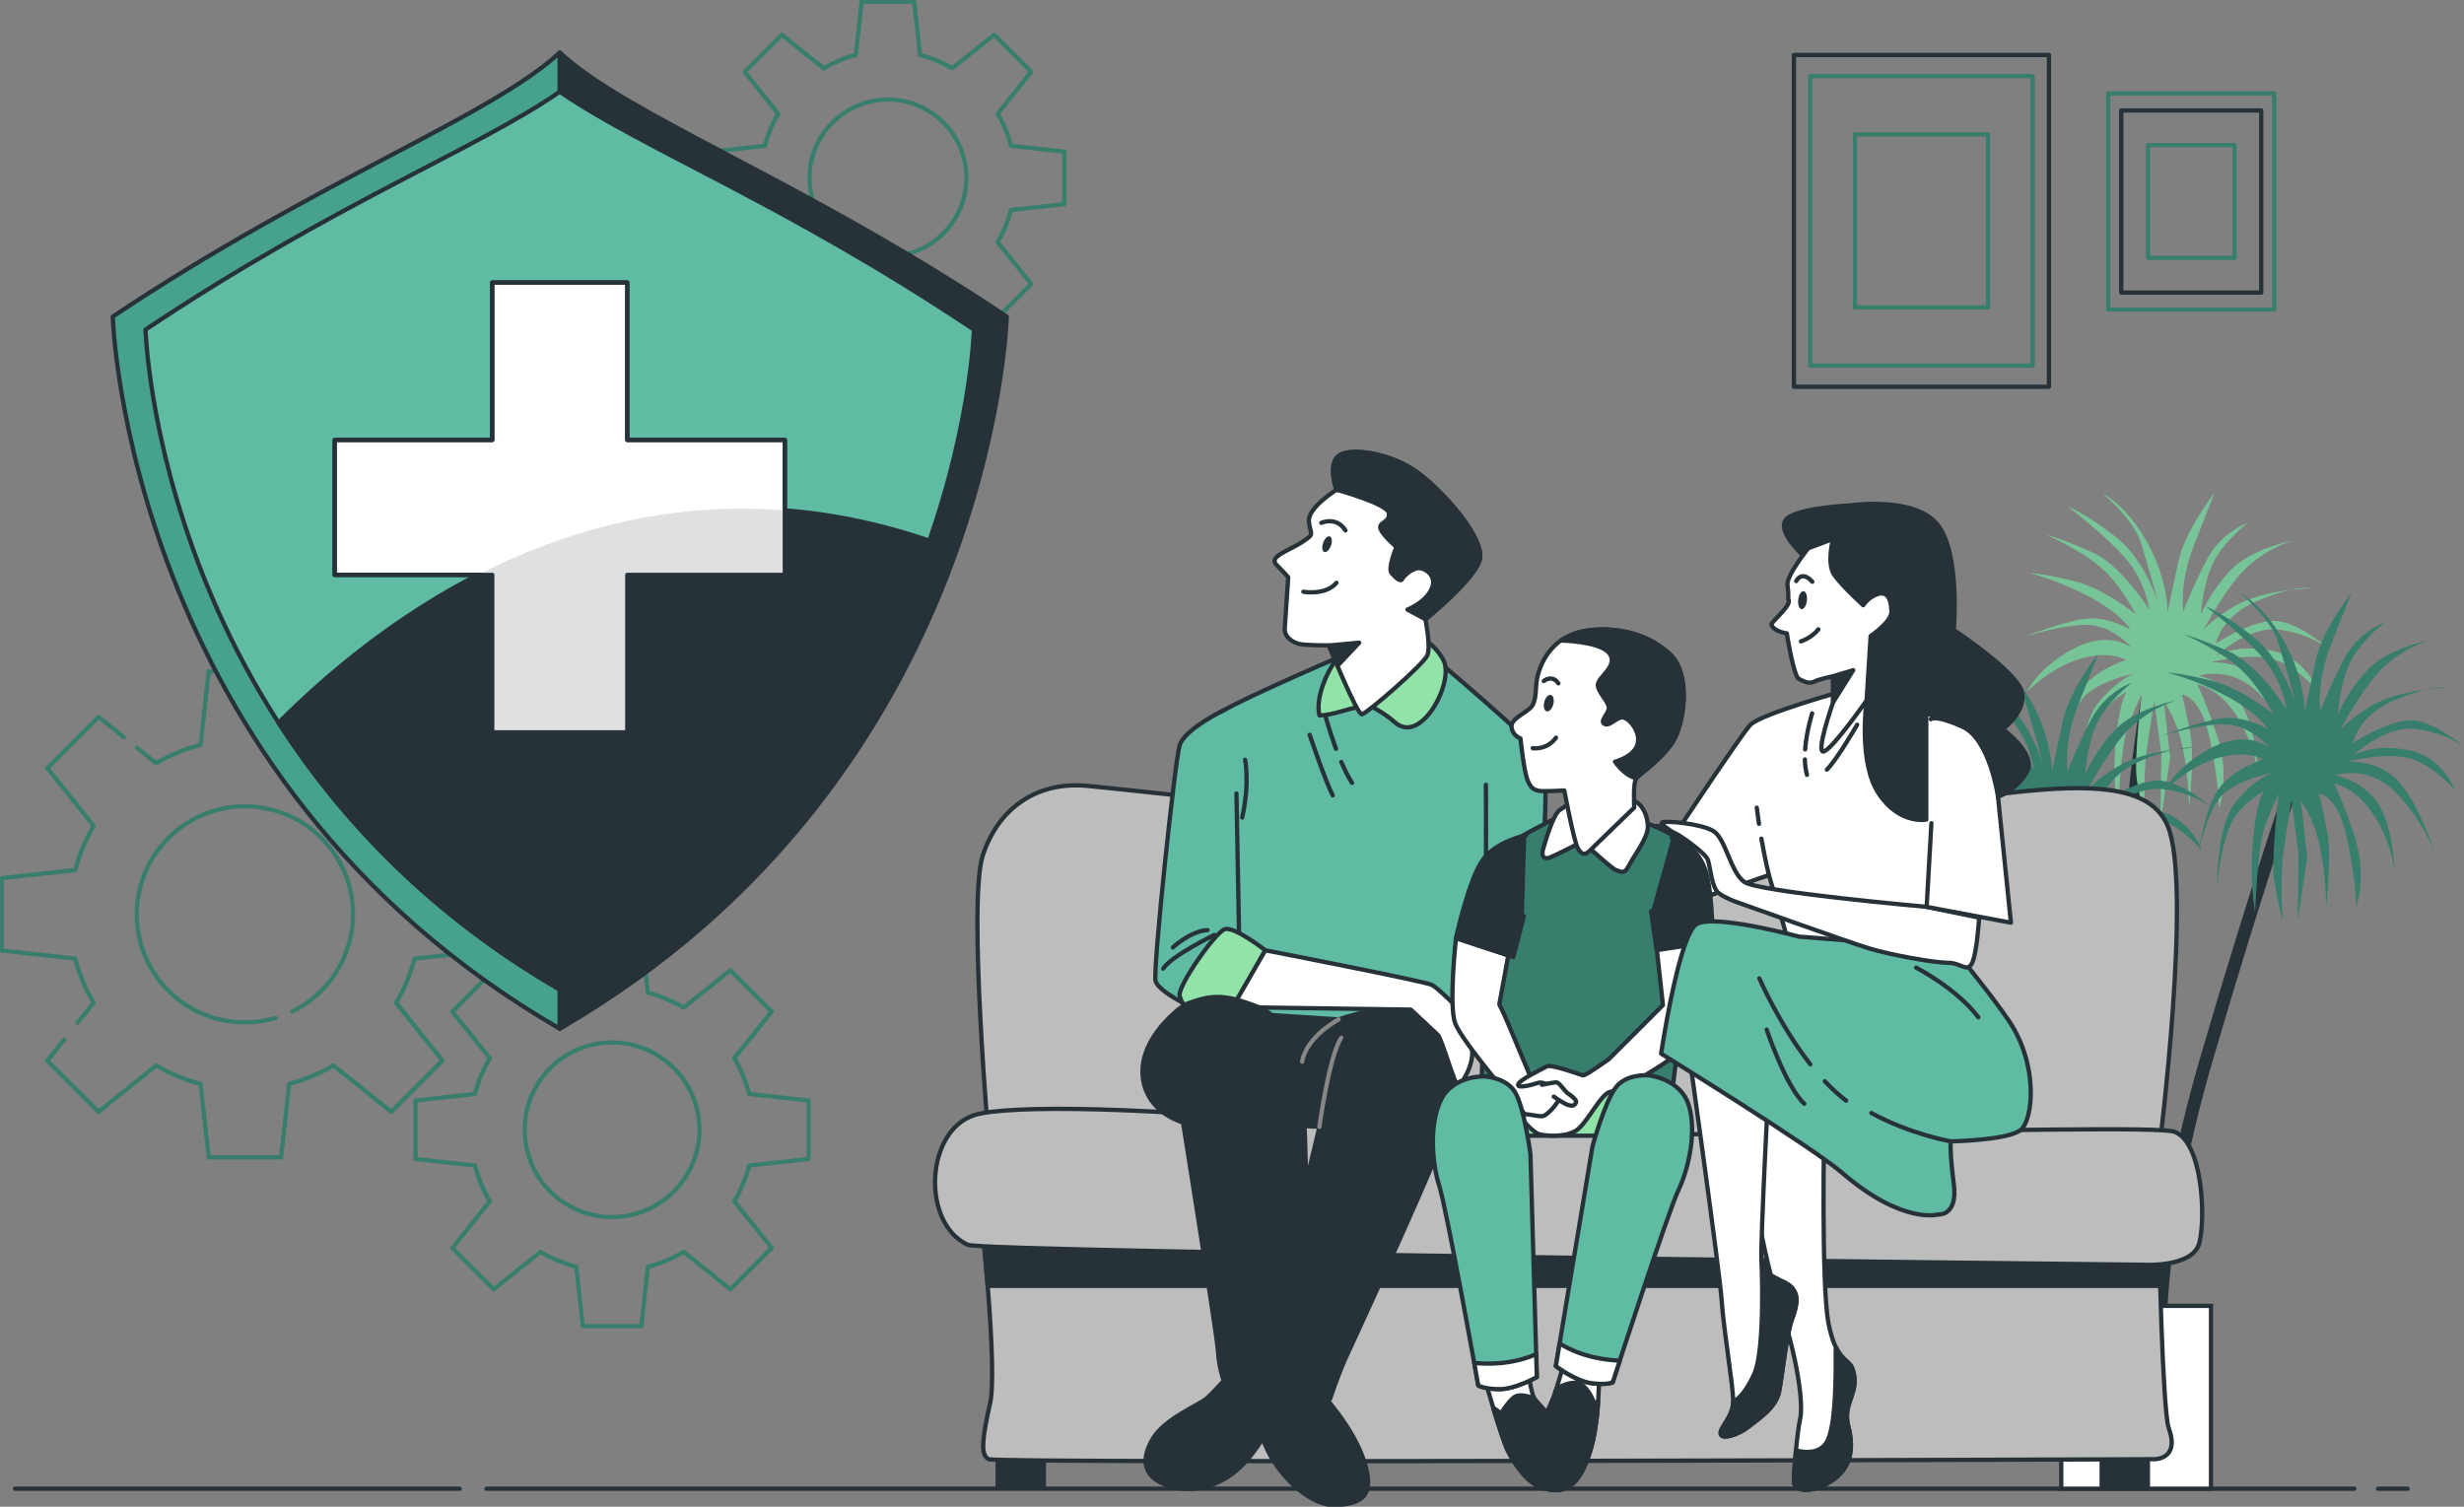 <svg width="574" height="351" viewBox="0 0 574 351" fill="none" xmlns="http://www.w3.org/2000/svg">
<rect x="0" y="0" width="574" height="351" fill="#808080" stroke="none"/>
<g clip-path="url(#clip0_6_26)">
<path d="M107.097 346.799H3.499" stroke="#263238" stroke-miterlimit="10" stroke-linecap="round" stroke-linejoin="round"/>
<path d="M548.448 346.799H113.318" stroke="#263238" stroke-miterlimit="10" stroke-linecap="round" stroke-linejoin="round"/>
<path d="M560.882 346.799H553.971" stroke="#263238" stroke-miterlimit="10" stroke-linecap="round" stroke-linejoin="round"/>
<path d="M247.946 47.555V35.333L235.519 33.961C234.828 31.303 233.766 28.792 232.408 26.483L240.227 16.733L231.578 8.091L221.819 15.903C219.508 14.547 216.994 13.493 214.334 12.796L212.968 0.387H200.735L199.362 12.803C196.701 13.493 194.188 14.555 191.876 15.911L182.118 8.099L173.468 16.74L181.288 26.49C179.93 28.8 178.875 31.311 178.177 33.969L165.75 35.341V47.563L178.177 48.935C178.867 51.593 179.93 54.104 181.288 56.414L173.468 66.164L182.118 74.805L191.876 66.993C194.188 68.349 196.701 69.403 199.362 70.101L200.735 82.517H212.968L214.341 70.101C217.002 69.411 219.515 68.349 221.827 66.993L231.586 74.805L240.235 66.164L232.416 56.414C233.773 54.104 234.828 51.593 235.526 48.935L247.946 47.555ZM206.856 59.7C196.763 59.7 188.587 51.531 188.587 41.448C188.587 31.365 196.763 23.196 206.856 23.196C216.948 23.196 225.124 31.365 225.124 41.448C225.124 51.531 216.94 59.7 206.856 59.7Z" stroke="#377E6C" stroke-miterlimit="10" stroke-linecap="round" stroke-linejoin="round"/>
<path d="M14.964 242.156L11.023 247.07L22.946 258.982L36.405 248.209C39.593 250.077 43.061 251.534 46.722 252.487L48.615 269.599H65.479L67.372 252.487C71.041 251.534 74.501 250.077 77.689 248.209L91.148 258.982L103.071 247.07L92.288 233.623C94.158 230.438 95.616 226.973 96.57 223.315L113.698 221.424V204.575L96.57 202.684C95.616 199.018 94.158 195.562 92.288 192.376L103.071 178.93L91.148 167.017L77.689 177.79C74.501 175.922 71.033 174.465 67.372 173.512L65.479 156.4H48.615L46.722 173.512C43.053 174.465 39.593 175.922 36.405 177.79L31.913 174.194M28.849 171.737L22.954 167.017L11.031 178.93L21.813 192.376C19.944 195.562 18.486 199.026 17.531 202.684L0.388 204.575V221.424L17.516 223.315C18.47 226.981 19.928 230.438 21.798 233.623L18.113 238.219M64.215 237.134C61.942 237.808 59.537 238.165 57.047 238.165C43.138 238.165 31.859 226.896 31.859 213C31.859 199.103 43.138 187.835 57.047 187.835C70.956 187.835 82.235 199.103 82.235 213C82.235 222.943 76.463 231.538 68.093 235.622" stroke="#377E6C" stroke-miterlimit="10" stroke-linecap="round" stroke-linejoin="round"/>
<path d="M188.37 269.987V256.37L174.523 254.843C173.755 251.882 172.576 249.085 171.064 246.511L179.775 235.646L170.14 226.02L159.265 234.723C156.689 233.212 153.889 232.034 150.926 231.267L149.398 217.433H135.768L134.24 231.267C131.277 232.042 128.476 233.212 125.901 234.723L115.025 226.02L105.39 235.646L114.102 246.511C112.589 249.085 111.41 251.882 110.642 254.843L96.795 256.37V269.987L110.642 271.514C111.41 274.474 112.589 277.272 114.102 279.845L105.39 290.711L115.025 300.337L125.901 291.633C128.476 293.145 131.277 294.323 134.24 295.09L135.768 308.924H149.398L150.926 295.09C153.889 294.323 156.689 293.145 159.265 291.633L170.14 300.337L179.775 290.711L171.064 279.845C172.576 277.272 173.755 274.474 174.523 271.514L188.37 269.987ZM142.579 283.519C131.339 283.519 122.224 274.412 122.224 263.182C122.224 251.952 131.339 242.846 142.579 242.846C153.819 242.846 162.934 251.952 162.934 263.182C162.934 274.412 153.819 283.519 142.579 283.519Z" stroke="#377E6C" stroke-miterlimit="10" stroke-linecap="round" stroke-linejoin="round"/>
<path d="M477.305 12.811H417.908V90.096H477.305V12.811Z" stroke="#263238" stroke-miterlimit="10" stroke-linecap="round" stroke-linejoin="round"/>
<path d="M473.52 17.732H421.693V85.167H473.52V17.732Z" stroke="#377E6C" stroke-miterlimit="10" stroke-linecap="round" stroke-linejoin="round"/>
<path d="M463.102 31.295H432.119V71.604H463.102V31.295Z" stroke="#377E6C" stroke-miterlimit="10" stroke-linecap="round" stroke-linejoin="round"/>
<path d="M529.799 21.778H491.121V72.1H529.799V21.778Z" stroke="#377E6C" stroke-miterlimit="10" stroke-linecap="round" stroke-linejoin="round"/>
<path d="M526.758 25.738H494.162V68.148H526.758V25.738Z" stroke="#263238" stroke-miterlimit="10" stroke-linecap="round" stroke-linejoin="round"/>
<path d="M520.552 33.814H500.376V60.064H520.552V33.814Z" stroke="#377E6C" stroke-miterlimit="10" stroke-linecap="round" stroke-linejoin="round"/>
<path d="M535.19 179.356C535.19 179.356 526.386 204.373 514.005 246.705C501.625 289.045 503.277 315.434 503.277 315.434" stroke="#263238" stroke-width="3" stroke-miterlimit="10" stroke-linecap="round" stroke-linejoin="round"/>
<path d="M501.074 158.182C501.074 158.182 492.82 201.614 497.498 226.911C502.175 252.2 493.642 286.843 493.642 286.843" stroke="#263238" stroke-width="3" stroke-miterlimit="10" stroke-linecap="round" stroke-linejoin="round"/>
<path d="M504.937 142.658C504.937 142.658 505.123 135.373 500.345 126.623C495.566 117.873 489.872 114.959 489.872 114.959C489.872 114.959 497.04 120.973 498.692 126.259C500.345 131.544 503.106 141.38 503.106 141.38C503.106 141.38 499.98 130.808 493.185 125.344C486.382 119.88 481.789 118.059 481.789 118.059C481.789 118.059 490.059 124.252 495.023 129.901C499.988 135.551 500.717 142.108 500.717 142.108C500.717 142.108 494.286 131.723 487.305 128.623C480.323 125.523 476.832 124.616 476.832 124.616C476.832 124.616 484.737 128.08 489.515 132.265C494.294 136.458 497.599 143.201 497.599 143.201C497.599 143.201 490.431 137.187 483.085 135.365C475.731 133.544 472.977 133.544 472.977 133.544C472.977 133.544 479.222 135.001 486.762 139.008C494.294 143.015 496.319 146.657 496.319 146.657C496.319 146.657 491.354 143.743 486.397 144.108C481.432 144.472 471.146 148.479 471.146 148.479C471.146 148.479 480.331 145.379 486.397 145.565C492.463 145.751 496.691 151.029 496.691 151.029C496.691 151.029 491.726 146.657 483.279 151.029C474.823 155.4 472.256 161.05 472.256 161.05C472.256 161.05 477.771 155.4 484.753 153.4C491.734 151.393 495.225 153.764 495.225 153.764C495.225 153.764 488.057 155.95 484.753 160.871C481.448 165.793 480.16 175.814 480.16 175.814C480.16 175.814 482.185 164.7 486.405 161.422C490.633 158.143 497.25 156.864 497.25 156.864C497.25 156.864 493.208 158.321 488.794 163.785C484.38 169.249 484.566 182.735 484.566 182.735C484.566 182.735 485.668 171.621 488.608 167.25C491.548 162.879 497.063 160.143 497.063 160.143C497.063 160.143 494.674 158.5 493.208 169.8C491.734 181.099 493.394 189.299 493.394 189.299C493.394 189.299 493.945 174.721 495.419 170.164C496.893 165.607 498.91 161.778 498.91 161.778C498.91 161.778 497.071 176.721 497.808 181.642C498.545 186.563 499.833 191.299 499.833 191.299C499.833 191.299 499.096 182.006 500.019 175.263C500.934 168.521 501.857 163.235 501.857 163.235L503.51 175.628L503.323 191.299L505.527 176.542L504.053 163.421C504.053 163.421 506.993 167.064 508.467 173.992C509.94 180.913 509.94 188.02 509.94 188.02C509.94 188.02 511.228 176.356 510.305 171.257C509.39 166.157 508.28 161.778 508.28 161.778C508.28 161.778 512.694 161.778 514.897 172.528C517.1 183.277 516.922 188.199 516.922 188.199C516.922 188.199 519.676 180.727 516.371 171.071C513.067 161.414 511.779 159.407 511.779 159.407C511.779 159.407 516.744 159.957 521.15 166.878C525.556 173.799 525.928 180.363 525.928 180.363C525.928 180.363 525.742 170.52 522.437 164.692C519.133 158.864 512.143 157.407 512.143 157.407C512.143 157.407 519.676 154.857 526.107 161.414C532.537 167.971 535.291 175.442 535.291 175.442C535.291 175.442 531.063 162.871 526.285 158.314C521.507 153.757 514.89 154.307 514.89 154.307C514.89 154.307 522.057 152.3 528.123 153.214C534.19 154.129 539.883 160.864 539.883 160.864C539.883 160.864 537.308 153.214 529.039 151.571C520.77 149.928 516.177 152.85 516.177 152.85C516.177 152.85 523.71 145.743 530.877 146.657C538.045 147.572 542.087 150.85 542.087 150.85C542.087 150.85 534.919 144.472 529.403 144.658C523.888 144.844 516.17 149.944 516.17 149.944C516.17 149.944 517.271 143.565 525.913 139.922C534.547 136.28 538.41 137.008 538.41 137.008C538.41 137.008 527.014 137.373 520.583 141.201C514.153 145.03 513.051 147.215 513.051 147.215C513.051 147.215 518.745 136.102 524.074 131.544C529.403 126.987 534.368 125.895 534.368 125.895C534.368 125.895 524.811 127.716 520.033 132.451C515.254 137.187 512.679 143.201 512.679 143.201C512.679 143.201 513.043 136.458 515.433 131.358C517.822 126.259 523.516 121.88 523.516 121.88C523.516 121.88 517.449 123.887 513.959 130.63C510.468 137.373 508.629 142.472 508.629 142.472C508.629 142.472 507.528 136.094 511.019 127.166C514.509 118.237 515.797 114.959 515.797 114.959C515.797 114.959 508.994 123.709 507.528 130.63C506.039 137.551 504.937 142.658 504.937 142.658Z" fill="#92E3A9"/>
<path opacity="0.3" d="M504.937 142.658C504.937 142.658 505.123 135.373 500.345 126.623C495.566 117.873 489.872 114.959 489.872 114.959C489.872 114.959 497.04 120.973 498.692 126.259C500.345 131.544 503.106 141.38 503.106 141.38C503.106 141.38 499.98 130.808 493.185 125.344C486.382 119.88 481.789 118.059 481.789 118.059C481.789 118.059 490.059 124.252 495.023 129.901C499.988 135.551 500.717 142.108 500.717 142.108C500.717 142.108 494.286 131.723 487.305 128.623C480.323 125.523 476.832 124.616 476.832 124.616C476.832 124.616 484.737 128.08 489.515 132.265C494.294 136.458 497.599 143.201 497.599 143.201C497.599 143.201 490.431 137.187 483.085 135.365C475.731 133.544 472.977 133.544 472.977 133.544C472.977 133.544 479.222 135.001 486.762 139.008C494.294 143.015 496.319 146.657 496.319 146.657C496.319 146.657 491.354 143.743 486.397 144.108C481.432 144.472 471.146 148.479 471.146 148.479C471.146 148.479 480.331 145.379 486.397 145.565C492.463 145.751 496.691 151.029 496.691 151.029C496.691 151.029 491.726 146.657 483.279 151.029C474.823 155.4 472.256 161.05 472.256 161.05C472.256 161.05 477.771 155.4 484.753 153.4C491.734 151.393 495.225 153.764 495.225 153.764C495.225 153.764 488.057 155.95 484.753 160.871C481.448 165.793 480.16 175.814 480.16 175.814C480.16 175.814 482.185 164.7 486.405 161.422C490.633 158.143 497.25 156.864 497.25 156.864C497.25 156.864 493.208 158.321 488.794 163.785C484.38 169.249 484.566 182.735 484.566 182.735C484.566 182.735 485.668 171.621 488.608 167.25C491.548 162.879 497.063 160.143 497.063 160.143C497.063 160.143 494.674 158.5 493.208 169.8C491.734 181.099 493.394 189.299 493.394 189.299C493.394 189.299 493.945 174.721 495.419 170.164C496.893 165.607 498.91 161.778 498.91 161.778C498.91 161.778 497.071 176.721 497.808 181.642C498.545 186.563 499.833 191.299 499.833 191.299C499.833 191.299 499.096 182.006 500.019 175.263C500.934 168.521 501.857 163.235 501.857 163.235L503.51 175.628L503.323 191.299L505.527 176.542L504.053 163.421C504.053 163.421 506.993 167.064 508.467 173.992C509.94 180.913 509.94 188.02 509.94 188.02C509.94 188.02 511.228 176.356 510.305 171.257C509.39 166.157 508.28 161.778 508.28 161.778C508.28 161.778 512.694 161.778 514.897 172.528C517.1 183.277 516.922 188.199 516.922 188.199C516.922 188.199 519.676 180.727 516.371 171.071C513.067 161.414 511.779 159.407 511.779 159.407C511.779 159.407 516.744 159.957 521.15 166.878C525.556 173.799 525.928 180.363 525.928 180.363C525.928 180.363 525.742 170.52 522.437 164.692C519.133 158.864 512.143 157.407 512.143 157.407C512.143 157.407 519.676 154.857 526.107 161.414C532.537 167.971 535.291 175.442 535.291 175.442C535.291 175.442 531.063 162.871 526.285 158.314C521.507 153.757 514.89 154.307 514.89 154.307C514.89 154.307 522.057 152.3 528.123 153.214C534.19 154.129 539.883 160.864 539.883 160.864C539.883 160.864 537.308 153.214 529.039 151.571C520.77 149.928 516.177 152.85 516.177 152.85C516.177 152.85 523.71 145.743 530.877 146.657C538.045 147.572 542.087 150.85 542.087 150.85C542.087 150.85 534.919 144.472 529.403 144.658C523.888 144.844 516.17 149.944 516.17 149.944C516.17 149.944 517.271 143.565 525.913 139.922C534.547 136.28 538.41 137.008 538.41 137.008C538.41 137.008 527.014 137.373 520.583 141.201C514.153 145.03 513.051 147.215 513.051 147.215C513.051 147.215 518.745 136.102 524.074 131.544C529.403 126.987 534.368 125.895 534.368 125.895C534.368 125.895 524.811 127.716 520.033 132.451C515.254 137.187 512.679 143.201 512.679 143.201C512.679 143.201 513.043 136.458 515.433 131.358C517.822 126.259 523.516 121.88 523.516 121.88C523.516 121.88 517.449 123.887 513.959 130.63C510.468 137.373 508.629 142.472 508.629 142.472C508.629 142.472 507.528 136.094 511.019 127.166C514.509 118.237 515.797 114.959 515.797 114.959C515.797 114.959 508.994 123.709 507.528 130.63C506.039 137.551 504.937 142.658 504.937 142.658Z" fill="#377E6C"/>
<path d="M477.686 191.725C477.686 191.725 478.236 220.044 484.566 243.962C490.896 267.879 496.396 300.321 494.193 314.613" stroke="#263238" stroke-width="3" stroke-miterlimit="10" stroke-linecap="round" stroke-linejoin="round"/>
<path d="M536.881 165.816C536.881 165.816 537.068 158.531 532.289 149.781C527.511 141.031 521.817 138.117 521.817 138.117C521.817 138.117 528.985 144.131 530.637 149.417C532.289 154.702 535.051 164.537 535.051 164.537C535.051 164.537 531.925 153.966 525.129 148.502C518.326 143.038 513.734 141.217 513.734 141.217C513.734 141.217 522.003 147.409 526.968 153.059C531.932 158.709 532.661 165.266 532.661 165.266C532.661 165.266 526.231 154.88 519.249 151.78C512.268 148.68 508.777 147.773 508.777 147.773C508.777 147.773 516.681 151.238 521.46 155.423C526.238 159.616 529.543 166.359 529.543 166.359C529.543 166.359 522.375 160.344 515.029 158.523C507.675 156.702 504.921 156.702 504.921 156.702C504.921 156.702 511.166 158.159 518.706 162.166C526.238 166.173 528.263 169.815 528.263 169.815C528.263 169.815 523.298 166.901 518.342 167.265C513.377 167.63 503.091 171.636 503.091 171.636C503.091 171.636 512.275 168.536 518.342 168.722C524.408 168.908 528.635 174.186 528.635 174.186C528.635 174.186 523.671 169.815 515.223 174.186C506.768 178.557 504.2 184.207 504.2 184.207C504.2 184.207 509.715 178.557 516.697 176.558C523.679 174.551 527.169 176.922 527.169 176.922C527.169 176.922 520.002 179.108 516.697 184.029C513.392 188.95 512.105 198.971 512.105 198.971C512.105 198.971 514.129 187.858 518.349 184.579C522.569 181.301 529.194 180.022 529.194 180.022C529.194 180.022 525.152 181.479 520.739 186.943C516.325 192.407 516.511 205.892 516.511 205.892C516.511 205.892 517.612 194.779 520.552 190.407C523.492 186.036 529.008 183.301 529.008 183.301C529.008 183.301 526.619 181.657 525.152 192.957C523.679 204.257 525.339 212.457 525.339 212.457C525.339 212.457 525.889 197.879 527.363 193.322C528.837 188.764 530.854 184.936 530.854 184.936C530.854 184.936 529.016 199.878 529.752 204.8C530.489 209.721 531.777 214.456 531.777 214.456C531.777 214.456 531.04 205.164 531.963 198.421C532.879 191.679 533.802 186.393 533.802 186.393L535.454 198.785L535.268 214.456L537.471 199.7L535.997 186.579C535.997 186.579 538.937 190.221 540.411 197.15C541.885 204.071 541.885 211.178 541.885 211.178C541.885 211.178 543.173 199.514 542.249 194.414C541.334 189.315 540.225 184.936 540.225 184.936C540.225 184.936 544.639 184.936 546.842 195.685C549.045 206.435 548.866 211.356 548.866 211.356C548.866 211.356 551.62 203.885 548.316 194.228C545.011 184.572 543.723 182.564 543.723 182.564C543.723 182.564 548.688 183.115 553.094 190.035C557.508 196.956 557.873 203.521 557.873 203.521C557.873 203.521 557.686 193.678 554.382 187.85C551.077 182.022 544.088 180.565 544.088 180.565C544.088 180.565 551.62 178.015 558.051 184.572C564.482 191.128 567.236 198.599 567.236 198.599C567.236 198.599 563.008 186.029 558.229 181.471C553.451 176.914 546.834 177.465 546.834 177.465C546.834 177.465 554.002 175.457 560.068 176.372C566.134 177.286 571.828 184.021 571.828 184.021C571.828 184.021 569.253 176.372 560.983 174.729C552.714 173.086 548.122 176.008 548.122 176.008C548.122 176.008 555.654 168.901 562.822 169.815C569.989 170.73 574.031 174.008 574.031 174.008C574.031 174.008 566.863 167.63 561.348 167.816C555.832 168.002 548.114 173.101 548.114 173.101C548.114 173.101 549.216 166.723 557.857 163.08C566.491 159.438 570.354 160.166 570.354 160.166C570.354 160.166 558.959 160.53 552.528 164.359C546.097 168.188 544.996 170.373 544.996 170.373C544.996 170.373 550.689 159.259 556.019 154.702C561.348 150.145 566.313 149.052 566.313 149.052C566.313 149.052 556.756 150.874 551.977 155.609C547.199 160.344 544.623 166.359 544.623 166.359C544.623 166.359 544.988 159.616 547.377 154.516C549.766 149.417 555.46 145.038 555.46 145.038C555.46 145.038 549.394 147.045 545.903 153.788C542.412 160.53 540.574 165.63 540.574 165.63C540.574 165.63 539.472 159.252 542.963 150.323C546.454 141.395 547.742 138.117 547.742 138.117C547.742 138.117 540.938 146.867 539.472 153.788C537.983 160.709 536.881 165.816 536.881 165.816Z" fill="#377E6C"/>
<path d="M477.996 179.836C477.996 179.836 478.182 172.551 473.404 163.801C468.625 155.051 462.931 152.137 462.931 152.137C462.931 152.137 470.099 158.151 471.751 163.437C473.404 168.722 476.165 178.557 476.165 178.557C476.165 178.557 473.039 167.986 466.244 162.522C459.44 157.058 454.848 155.237 454.848 155.237C454.848 155.237 463.117 161.429 468.082 167.079C473.047 172.729 473.776 179.286 473.776 179.286C473.776 179.286 467.345 168.9 460.364 165.8C453.382 162.7 449.891 161.793 449.891 161.793C449.891 161.793 457.796 165.258 462.574 169.443C467.353 173.636 470.658 180.379 470.658 180.379C470.658 180.379 463.49 174.364 456.144 172.543C448.79 170.722 446.036 170.722 446.036 170.722C446.036 170.722 452.281 172.179 459.821 176.186C467.353 180.193 469.378 183.835 469.378 183.835C469.378 183.835 464.413 180.921 459.456 181.285C454.491 181.65 444.205 185.656 444.205 185.656C444.205 185.656 453.39 182.556 459.456 182.742C465.522 182.928 469.75 188.206 469.75 188.206C469.75 188.206 464.785 183.835 456.338 188.206C447.882 192.577 445.314 198.227 445.314 198.227C445.314 198.227 450.83 192.577 457.811 190.578C464.793 188.571 468.284 190.942 468.284 190.942C468.284 190.942 461.116 193.128 457.811 198.049C454.507 202.97 453.219 212.991 453.219 212.991C453.219 212.991 455.244 201.878 459.464 198.599C463.691 195.321 470.308 194.042 470.308 194.042C470.308 194.042 466.267 195.499 461.853 200.963C457.439 206.427 457.625 219.912 457.625 219.912C457.625 219.912 458.727 208.799 461.667 204.427C464.607 200.056 470.122 197.321 470.122 197.321C470.122 197.321 467.733 195.677 466.267 206.977C464.793 218.277 466.453 226.477 466.453 226.477C466.453 226.477 467.004 211.899 468.478 207.342C469.952 202.784 471.968 198.956 471.968 198.956C471.968 198.956 470.13 213.898 470.867 218.82C471.604 223.741 472.892 228.476 472.892 228.476C472.892 228.476 472.155 219.184 473.078 212.441C473.993 205.699 474.916 200.413 474.916 200.413L476.569 212.805L476.382 228.476L478.585 213.72L477.112 200.599C477.112 200.599 480.052 204.241 481.525 211.17C482.999 218.091 482.999 225.198 482.999 225.198C482.999 225.198 484.287 213.534 483.364 208.434C482.449 203.335 481.339 198.956 481.339 198.956C481.339 198.956 485.753 198.956 487.956 209.705C490.159 220.455 489.981 225.376 489.981 225.376C489.981 225.376 492.735 217.905 489.43 208.248C486.126 198.592 484.838 196.584 484.838 196.584C484.838 196.584 489.803 197.135 494.209 204.055C498.623 210.976 498.987 217.541 498.987 217.541C498.987 217.541 498.801 207.698 495.496 201.87C492.192 196.042 485.202 194.585 485.202 194.585C485.202 194.585 492.735 192.035 499.166 198.592C505.596 205.148 508.35 212.619 508.35 212.619C508.35 212.619 504.122 200.049 499.344 195.491C494.565 190.934 487.949 191.485 487.949 191.485C487.949 191.485 495.116 189.477 501.182 190.392C507.249 191.306 512.942 198.041 512.942 198.041C512.942 198.041 510.367 190.392 502.098 188.749C493.829 187.106 489.236 190.028 489.236 190.028C489.236 190.028 496.769 182.921 503.936 183.835C511.104 184.75 515.146 188.028 515.146 188.028C515.146 188.028 507.978 181.65 502.462 181.836C496.947 182.022 489.228 187.121 489.228 187.121C489.228 187.121 490.33 180.743 498.972 177.1C507.605 173.458 511.469 174.186 511.469 174.186C511.469 174.186 500.073 174.55 493.642 178.379C487.212 182.208 486.11 184.393 486.11 184.393C486.11 184.393 491.804 173.279 497.133 168.722C502.462 164.165 507.427 163.072 507.427 163.072C507.427 163.072 497.87 164.894 493.092 169.629C488.313 174.364 485.738 180.379 485.738 180.379C485.738 180.379 486.102 173.636 488.491 168.536C490.881 163.437 496.575 159.058 496.575 159.058C496.575 159.058 490.508 161.065 487.018 167.808C483.527 174.55 481.688 179.65 481.688 179.65C481.688 179.65 480.587 173.272 484.078 164.343C487.568 155.415 488.856 152.137 488.856 152.137C488.856 152.137 482.053 160.887 480.587 167.808C479.097 174.729 477.996 179.836 477.996 179.836Z" fill="#377E6C"/>
<path d="M515.06 304.204H480.176V346.799H515.06V304.204Z" fill="white" stroke="#263238" stroke-miterlimit="10"/>
<path d="M335.929 191.981C335.929 191.981 265.369 184.231 253.353 183.076C241.337 181.913 232.416 188.501 228.925 199.344C225.434 210.186 230.477 267.515 230.477 267.515H503.021C503.021 267.515 510.778 206.148 504.96 192.368C497.591 174.938 456.888 188.493 415.79 190.818C374.7 193.143 363.072 193.918 335.929 191.981Z" fill="#BDBDBD" stroke="#263238" stroke-miterlimit="10" stroke-linecap="round" stroke-linejoin="round"/>
<path d="M243.167 337.499H232.408V346.513H243.167V337.499Z" fill="#263238" stroke="#263238" stroke-miterlimit="10" stroke-linecap="round" stroke-linejoin="round"/>
<path d="M500.36 337.499H489.601V346.513H500.36V337.499Z" fill="#263238" stroke="#263238" stroke-miterlimit="10" stroke-linecap="round" stroke-linejoin="round"/>
<path d="M228.592 283.426C228.592 283.426 232.408 318.775 230.67 326.75C228.933 334.725 228.242 338.886 230.321 339.925C232.4 340.963 501.741 339.925 501.741 339.925C501.741 339.925 507.947 340.165 505.208 332.64C503.82 328.827 502.78 287.929 503.13 286.541C503.486 285.162 228.592 283.426 228.592 283.426Z" fill="#BDBDBD" stroke="#263238" stroke-miterlimit="10" stroke-linecap="round" stroke-linejoin="round"/>
<path d="M503.246 299.546C503.067 292.517 503.013 287.037 503.137 286.549C503.486 285.162 228.592 283.426 228.592 283.426C228.592 283.426 229.383 290.788 230.089 299.546H503.246Z" fill="#263238" stroke="#263238" stroke-miterlimit="10" stroke-linecap="round" stroke-linejoin="round"/>
<path d="M499.15 294.625C499.15 294.625 510.778 295.4 512.33 289.587C513.881 283.775 513.105 265.957 506.512 263.64C499.918 261.314 351.048 267.127 310.346 262.477C269.635 257.827 234.759 257.292 226.994 259.764C215.528 263.415 214.59 284.945 225.442 289.975C229.243 291.742 499.15 294.625 499.15 294.625Z" fill="#BDBDBD" stroke="#263238" stroke-miterlimit="10" stroke-linecap="round" stroke-linejoin="round"/>
<path d="M311.478 153.276C311.478 153.276 284.219 164.894 281.302 167.808C278.386 170.722 277.486 234.607 277.486 234.607L339.179 242.675L346.138 222.052L357.805 222.951C357.805 222.951 361.466 180.053 359.449 176.473C357.432 172.884 335.371 154.361 335.371 154.361L311.478 153.276Z" fill="#60BBA3" stroke="#263238" stroke-miterlimit="10" stroke-linecap="round" stroke-linejoin="round"/>
<path d="M287.337 319.1C287.337 319.1 283.094 324.045 281.116 325.742C279.138 327.439 271.357 330.408 268.526 335.205C265.695 340.01 266.408 343.823 271.357 345.8C276.307 347.776 282.668 347.071 288.043 342.552C293.419 338.034 297.096 329.555 297.096 329.555L292.853 317.689L287.337 319.1Z" fill="#263238" stroke="#263238" stroke-miterlimit="10" stroke-linecap="round" stroke-linejoin="round"/>
<path d="M293.109 236.258L311.843 237.475C311.843 237.475 324.875 232.794 331.189 235.847C337.504 238.901 340.964 248.868 339.133 257.005C337.302 265.143 314.899 313.156 313.27 316.814C311.641 320.472 309.81 325.967 309.81 325.967C309.81 325.967 303.294 326.37 299.834 323.936C296.375 321.495 294.544 316 294.544 316L307.375 262.492L298.826 262.089L293.109 236.258Z" fill="#263238" stroke="#263238" stroke-miterlimit="10" stroke-linecap="round" stroke-linejoin="round"/>
<path d="M307.359 262.5C307.359 262.5 309.601 246.023 312.448 241.753" stroke="#878787" stroke-miterlimit="10" stroke-linecap="round" stroke-linejoin="round"/>
<path d="M311.843 237.482C311.843 237.482 304.349 241.42 303.333 247.325" stroke="#878787" stroke-miterlimit="10" stroke-linecap="round" stroke-linejoin="round"/>
<path d="M285.344 165.336C285.344 165.336 275.919 169.815 274.802 173.628C273.677 177.442 268.518 226.082 269.193 228.547C269.868 231.011 277.493 234.599 277.493 234.599C277.493 234.599 288.711 222.044 288.711 221.153C288.711 220.254 288.036 184.843 288.036 184.843" fill="#60BBA3"/>
<path d="M285.344 165.336C285.344 165.336 275.919 169.815 274.802 173.628C273.677 177.442 268.518 226.082 269.193 228.547C269.868 231.011 277.493 234.599 277.493 234.599C277.493 234.599 288.711 222.044 288.711 221.153C288.711 220.254 288.036 184.843 288.036 184.843" stroke="#263238" stroke-miterlimit="10" stroke-linecap="round" stroke-linejoin="round"/>
<path d="M294.769 221.378C294.769 221.378 287.594 215.774 285.344 216.448C283.102 217.123 274.352 229.67 274.802 231.918C275.252 234.158 277.044 235.731 280.41 236.173C283.777 236.622 286.244 235.948 287.144 234.607C288.036 233.259 294.769 221.378 294.769 221.378Z" fill="#92E3A9" stroke="#263238" stroke-miterlimit="10" stroke-linecap="round" stroke-linejoin="round"/>
<path d="M282.877 217.789C282.877 217.789 272.785 222.718 270.985 225.633" stroke="#263238" stroke-miterlimit="10" stroke-linecap="round" stroke-linejoin="round"/>
<path d="M273.227 220.703C273.227 220.703 277.269 216.89 281.302 216.666" stroke="#263238" stroke-miterlimit="10" stroke-linecap="round" stroke-linejoin="round"/>
<path d="M290.053 176.992C290.053 176.992 291.177 182.371 289.378 190.439" stroke="#263238" stroke-miterlimit="10" stroke-linecap="round" stroke-linejoin="round"/>
<path d="M312.463 177.519C313.224 179.271 314.061 180.968 314.961 182.371" stroke="#263238" stroke-miterlimit="10" stroke-linecap="round" stroke-linejoin="round"/>
<path d="M308.678 166.459C308.678 166.459 309.663 170.226 311.23 174.442" stroke="#263238" stroke-miterlimit="10" stroke-linecap="round" stroke-linejoin="round"/>
<path d="M305.086 171.164C305.086 171.164 308.903 182.371 310.47 185.285" stroke="#263238" stroke-miterlimit="10" stroke-linecap="round" stroke-linejoin="round"/>
<path d="M346.145 182.82C346.145 182.82 346.37 213.751 345.696 220.478" stroke="#263238" stroke-miterlimit="10" stroke-linecap="round" stroke-linejoin="round"/>
<path d="M312.138 152.602C309.291 155.741 306.327 162.553 307.375 166.669C309.042 166.607 310.679 166.235 312.3 165.754C315.031 164.948 318.723 164.15 318.723 164.15C318.723 164.15 322.742 166.235 324.836 168.172C331.042 173.9 338.954 158.663 336.224 153.726C333.656 149.076 329.964 148.27 329.964 148.27C329.964 148.27 318.405 145.704 312.138 152.602Z" fill="#92E3A9" stroke="#263238" stroke-miterlimit="10" stroke-linecap="round" stroke-linejoin="round"/>
<path d="M311.339 114.099C311.339 114.099 304.597 118.269 304.916 121.477C305.234 124.686 306.521 124.205 303.31 126.29C300.098 128.375 295.444 129.661 297.368 131.583C299.291 133.505 300.098 134.474 300.098 134.474C300.098 134.474 299.454 144.263 299.291 146.348C299.129 148.432 301.215 149.719 302.821 150.037C304.427 150.354 309.562 150.354 309.562 150.354C309.562 150.354 316.148 166.56 317.273 166.397C318.398 166.235 331.725 154.687 332.531 152.602C333.338 150.517 332.05 144.263 332.05 144.263C332.05 144.263 343.609 134.955 344.734 130.305C345.858 125.654 336.868 115.06 330.445 110.247C324.022 105.434 314.387 104.148 311.819 106.232C309.252 108.325 311.339 114.099 311.339 114.099Z" fill="white" stroke="#263238" stroke-miterlimit="10" stroke-linecap="round" stroke-linejoin="round"/>
<path d="M330.445 110.247C324.022 105.434 314.387 104.148 311.819 106.232C309.252 108.317 311.339 114.091 311.339 114.091C311.339 114.091 323.223 117.3 323.541 119.547C323.859 121.795 320.973 121.632 321.617 123.236C322.261 124.841 325.309 127.406 325.309 127.406C325.309 127.406 323.223 132.382 324.185 133.505C325.146 134.629 326.271 135.59 326.597 134.947C326.915 134.304 328.521 132.699 330.127 132.382C331.732 132.064 334.944 133.986 333.501 137.195C332.058 140.403 327.877 142.007 327.877 142.007L332.05 144.255C332.05 144.255 343.609 134.947 344.734 130.297C345.858 125.654 336.868 115.06 330.445 110.247Z" fill="#263238" stroke="#263238" stroke-miterlimit="10" stroke-linecap="round" stroke-linejoin="round"/>
<path d="M310.051 127.096C309.694 128.096 308.996 128.762 308.499 128.584C307.995 128.406 307.879 127.453 308.236 126.445C308.592 125.445 309.291 124.779 309.787 124.957C310.291 125.135 310.408 126.096 310.051 127.096Z" fill="#263238"/>
<path d="M307.801 121.803C307.801 121.803 311.331 120.198 313.425 123.57" stroke="#263238" stroke-miterlimit="10" stroke-linecap="round" stroke-linejoin="round"/>
<path d="M309.57 150.362L316.637 149.719L311.657 155.012L309.57 150.362Z" fill="#263238" stroke="#263238" stroke-miterlimit="10" stroke-linecap="round" stroke-linejoin="round"/>
<path d="M303.628 137.846C303.628 137.846 308.763 138.807 311.339 135.761" stroke="#263238" stroke-miterlimit="10" stroke-linecap="round" stroke-linejoin="round"/>
<path d="M294.769 221.377C294.769 221.377 331.872 228.593 333.486 229.407C335.099 230.213 339.404 234.654 340.886 236.126C342.368 237.606 342.368 240.83 342.903 244.465C343.438 248.092 340.343 252.805 339.676 252.936C339.001 253.068 335.906 242.047 334.967 241.102C334.029 240.164 328.645 235.188 328.645 235.188L287.144 234.607L294.769 221.377Z" fill="white" stroke="#263238" stroke-miterlimit="10" stroke-linecap="round" stroke-linejoin="round"/>
<path d="M288.749 320.511C288.749 320.511 292.287 331.392 295.258 337.747C298.229 344.102 305.443 350.884 311.098 350.605C316.753 350.326 320.43 348.907 317.886 340.715C315.341 332.523 307.987 324.61 306.289 322.913C304.59 321.216 303.605 319.1 303.605 319.1L302.899 317.689L288.749 320.511Z" fill="#263238" stroke="#263238" stroke-miterlimit="10" stroke-linecap="round" stroke-linejoin="round"/>
<path d="M276.004 234.018C276.004 234.018 266.897 240.094 266.183 248.627C265.741 253.905 268.673 259.245 275.593 261.477C275.593 261.477 283.536 311.117 283.738 314.776C283.94 318.434 284.956 321.286 284.956 321.286C284.956 321.286 289.432 323.115 294.932 322.1C300.432 321.084 307.553 317.829 307.553 317.829C307.553 317.829 305.109 305.824 304.908 303.995C304.706 302.166 304.295 262.493 303.48 254.556C302.666 246.62 300.633 237.467 292.69 234.413C284.762 231.375 281.907 231.786 276.004 234.018Z" fill="#263238" stroke="#263238" stroke-miterlimit="10" stroke-linecap="round" stroke-linejoin="round"/>
<path d="M275.601 261.485C275.601 261.485 274.119 251.712 274.778 244.233" stroke="#263238" stroke-miterlimit="10" stroke-linecap="round" stroke-linejoin="round"/>
<path d="M430.157 160.748C430.157 160.748 410.089 166.328 407.754 168.854C405.419 171.381 390.346 194.151 390.346 194.151L397.103 209.008L412.075 203.854L416.341 218.44C416.341 218.44 416.558 218.456 428.807 221.37C441.056 224.284 455.104 221.029 455.104 221.029L461.659 177.256C461.659 177.256 463.218 177.449 458.161 171.234C453.095 165.018 430.157 160.748 430.157 160.748Z" fill="white" stroke="#263238" stroke-miterlimit="10" stroke-linecap="round" stroke-linejoin="round"/>
<path d="M420.452 176.922C420.483 178.17 420.631 179.395 420.941 180.495" stroke="#263238" stroke-miterlimit="10" stroke-linecap="round" stroke-linejoin="round"/>
<path d="M422.151 166.196C422.151 166.196 420.84 170.226 420.515 174.574" stroke="#263238" stroke-miterlimit="10" stroke-linecap="round" stroke-linejoin="round"/>
<path d="M432.639 168.815C432.639 168.815 428 176.868 425.58 179.286" stroke="#263238" stroke-miterlimit="10" stroke-linecap="round" stroke-linejoin="round"/>
<path d="M409.763 191.919C409.585 190.702 409.406 189.439 409.251 188.152" stroke="#263238" stroke-miterlimit="10" stroke-linecap="round" stroke-linejoin="round"/>
<path d="M412.075 203.854C412.075 203.854 411.198 200.351 410.321 195.368" stroke="#263238" stroke-miterlimit="10" stroke-linecap="round" stroke-linejoin="round"/>
<path d="M367.951 187.881C367.951 187.881 354.609 194.166 350.42 197.398C346.231 200.638 345.083 254.711 345.083 254.711L389.299 256.424C389.299 256.424 396.351 201.777 392.922 197.212C389.485 192.647 373.288 187.881 367.951 187.881Z" fill="#377E6C" stroke="#263238" stroke-miterlimit="10" stroke-linecap="round" stroke-linejoin="round"/>
<path d="M340.328 264.569H390.021L381.682 250.797L345.672 250.743L340.328 264.569Z" fill="#92E3A9" stroke="#263238" stroke-miterlimit="10" stroke-linecap="round" stroke-linejoin="round"/>
<path d="M366.85 186.532C366.85 186.532 364.81 187.617 363.312 188.71C361.815 189.795 360.047 195.786 359.496 197.693C358.953 199.599 359.767 200.281 361.133 199.731C362.498 199.189 368.626 196.057 368.626 196.057C368.626 196.057 375.709 202.591 376.523 202.723C377.338 202.862 378.292 203.947 379.385 201.769C380.472 199.592 383.877 195.236 383.877 192.655C383.877 190.067 382.651 187.346 380.611 186.532C378.563 185.719 369.712 185.037 366.85 186.532Z" fill="white" stroke="#263238" stroke-miterlimit="10" stroke-linecap="round" stroke-linejoin="round"/>
<path d="M363.615 149.207C363.615 149.207 359.651 151.618 358.185 157.5C357.595 159.856 358.022 162.445 357.068 164.196C356.114 165.948 351.956 167.227 352.119 169.304C352.282 171.381 354.198 172.016 354.198 172.016C354.198 172.016 354.997 179.511 355.796 181.588C356.595 183.665 357.394 184.3 359.628 184.3C361.862 184.3 364.414 184.138 364.414 184.138C364.414 184.138 366.648 196.104 367.61 197.7C368.564 199.297 369.363 199.134 370.325 198.181C371.279 197.22 380.704 188.129 380.704 188.129C380.704 188.129 380.386 182.223 381.185 181.27C381.984 180.309 387.887 176.325 390.129 172.016C392.363 167.707 393.93 156.81 388.849 152.238C380.704 144.898 370.007 146.657 367.773 147.293C365.531 147.929 363.615 149.207 363.615 149.207Z" fill="white" stroke="#263238" stroke-miterlimit="10" stroke-linecap="round" stroke-linejoin="round"/>
<path d="M390.122 172.016C392.356 167.707 393.923 156.81 388.842 152.238C380.697 144.898 369.999 146.657 367.765 147.293C365.531 147.929 363.615 149.207 363.615 149.207C363.615 149.207 372.877 149.37 374.948 152.238C377.027 155.105 372.396 157.663 372.233 159.414C372.07 161.166 374.948 163.561 374.785 164.995C374.623 166.428 372.551 168.025 373.831 168.66C375.111 169.296 376.864 166.583 378.462 167.227C380.06 167.862 382.457 171.055 381.333 173.768C380.216 176.48 376.221 177.434 376.221 177.434C376.221 177.434 378.455 180.782 381.17 181.262C381.976 180.317 387.88 176.325 390.122 172.016Z" fill="#263238" stroke="#263238" stroke-miterlimit="10" stroke-linecap="round" stroke-linejoin="round"/>
<path d="M361.854 164.072C361.583 165.126 360.892 165.863 360.31 165.715C359.729 165.568 359.473 164.592 359.736 163.538C360.008 162.483 360.698 161.747 361.28 161.894C361.87 162.042 362.126 163.018 361.854 164.072Z" fill="#263238"/>
<path d="M357.045 174.287C357.045 174.287 360.31 174.829 362.49 171.838" stroke="#263238" stroke-miterlimit="10" stroke-linecap="round" stroke-linejoin="round"/>
<path d="M359.628 158.647C359.628 158.647 361.536 157.012 363.033 159.19" stroke="#263238" stroke-miterlimit="10" stroke-linecap="round" stroke-linejoin="round"/>
<path d="M339.172 218.541C339.172 218.541 337.457 234.157 338.978 238.343C340.506 242.528 353.655 257.951 354.221 258.338C354.795 258.718 355.935 261.578 359.178 262.337C362.42 263.097 367.563 261.004 367.563 258.152C367.563 255.292 356.323 250.348 356.323 250.348C356.323 250.348 352.32 240.83 351.366 238.544C350.412 236.258 349.272 233.971 349.272 233.971L351.366 222.548L339.172 218.541Z" fill="white" stroke="#263238" stroke-miterlimit="10" stroke-linecap="round" stroke-linejoin="round"/>
<path d="M355.563 194.546C355.563 194.546 348.705 195.879 345.463 200.258C342.22 204.637 339.172 218.533 339.172 218.533L352.53 222.935L354.989 213.387" fill="#263238"/>
<path d="M355.563 194.546C355.563 194.546 348.705 195.879 345.463 200.258C342.22 204.637 339.172 218.533 339.172 218.533L352.53 222.935L354.989 213.387" stroke="#263238" stroke-miterlimit="10" stroke-linecap="round" stroke-linejoin="round"/>
<path d="M392.914 197.212C392.914 197.212 394.822 197.972 396.343 201.785C397.871 205.59 397.871 228.058 398.057 232.057C398.251 236.056 397.483 238.908 397.483 238.908C400.524 239.575 379.991 253.634 375.189 254.331C372.885 254.665 369.666 261.95 366.997 263.469C364.329 264.996 360.14 264.608 358.611 264.228C357.083 263.849 353.655 260.043 354.423 259.656C355.183 259.276 357.851 260.035 359.185 260.035C360.52 260.035 363.568 256.23 363.568 255.083C363.568 253.944 359.566 251.843 358.425 252.223C357.285 252.603 353.282 253.75 353.662 252.603C354.042 251.464 359.379 248.984 360.334 248.418C361.288 247.844 368.145 250.324 368.719 250.51C369.293 250.704 374.816 246.705 374.816 246.705L387.391 234.142L385.296 215.1" fill="white"/>
<path d="M392.914 197.212C392.914 197.212 394.822 197.972 396.343 201.785C397.871 205.59 397.871 228.058 398.057 232.057C398.251 236.056 397.483 238.908 397.483 238.908C400.524 239.575 379.991 253.634 375.189 254.331C372.885 254.665 369.666 261.95 366.997 263.469C364.329 264.996 360.14 264.608 358.611 264.228C357.083 263.849 353.655 260.043 354.423 259.656C355.183 259.276 357.851 260.035 359.185 260.035C360.52 260.035 363.568 256.23 363.568 255.083C363.568 253.944 359.566 251.843 358.425 252.223C357.285 252.603 353.282 253.75 353.662 252.603C354.042 251.464 359.379 248.984 360.334 248.418C361.288 247.844 368.145 250.324 368.719 250.51C369.293 250.704 374.816 246.705 374.816 246.705L387.391 234.142L385.296 215.1" stroke="#263238" stroke-miterlimit="10" stroke-linecap="round" stroke-linejoin="round"/>
<path d="M359.209 252.712C359.209 252.712 362.118 252.068 362.684 252.146C363.25 252.223 364.623 254.324 365.267 254.727C365.911 255.13 367.47 256.3 367.144 256.866C366.819 257.432 366.501 257.757 365.368 257.432C364.235 257.106 361.955 255.455 361.955 255.455" fill="white"/>
<path d="M359.209 252.712C359.209 252.712 362.118 252.068 362.684 252.146C363.25 252.223 364.623 254.324 365.267 254.727C365.911 255.13 367.47 256.3 367.144 256.866C366.819 257.432 366.501 257.757 365.368 257.432C364.235 257.106 361.955 255.455 361.955 255.455" stroke="#263238" stroke-miterlimit="10" stroke-linecap="round" stroke-linejoin="round"/>
<path d="M389.385 195.182C390.897 195.182 396.095 197.561 397.607 203.831C399.12 210.101 398.903 219.393 398.903 219.393L385.917 221.339L384.622 212.255" fill="#263238"/>
<path d="M389.385 195.182C390.897 195.182 396.095 197.561 397.607 203.831C399.12 210.101 398.903 219.393 398.903 219.393L385.917 221.339L384.622 212.255" stroke="#263238" stroke-miterlimit="10" stroke-linecap="round" stroke-linejoin="round"/>
<path d="M364.507 316.891C364.507 316.891 362.575 323.758 361.932 325.471C361.288 327.183 358.604 332.547 357.96 336.623C357.316 340.7 358.604 346.381 362.04 346.807C365.477 347.233 368.052 345.412 370.302 338.444C372.559 331.477 372.342 322.681 372.559 321.712C372.776 320.743 364.507 316.891 364.507 316.891Z" fill="white" stroke="#263238" stroke-miterlimit="10" stroke-linecap="round" stroke-linejoin="round"/>
<path d="M370.302 338.452C371.597 334.445 372.078 329.85 372.288 326.47L371.481 327.09C371.481 327.09 370.193 323.339 368.044 322.371C366.128 321.51 363.188 323.122 362.583 323.479C362.319 324.331 362.087 325.06 361.932 325.478C361.288 327.191 358.604 332.554 357.96 336.631C357.316 340.708 358.604 346.389 362.04 346.815C365.469 347.241 368.052 345.42 370.302 338.452Z" fill="#263238" stroke="#263238" stroke-miterlimit="10" stroke-linecap="round" stroke-linejoin="round"/>
<path d="M346.153 322.146C346.153 322.146 349.698 334.693 351.196 337.801C352.7 340.909 355.703 345.311 359.03 346.489C362.358 347.667 365.151 347.241 366.33 345.203C367.509 343.164 369.332 340.165 366.439 336.197C363.537 332.229 358.069 326.866 357.425 325.796C356.781 324.727 356.137 320.542 356.137 320.542L346.153 322.146Z" fill="white" stroke="#263238" stroke-miterlimit="10" stroke-linecap="round" stroke-linejoin="round"/>
<path d="M352.592 325.579C351.087 326.866 349.691 329.222 349.691 329.222L347.852 327.951C348.977 331.679 350.381 336.119 351.196 337.801C352.7 340.909 355.703 345.311 359.03 346.489C362.358 347.667 365.151 347.241 366.33 345.203C367.509 343.164 369.332 340.165 366.439 336.197C363.537 332.229 358.069 326.866 357.425 325.796C357.425 325.796 354.097 324.293 352.592 325.579Z" fill="#263238" stroke="#263238" stroke-miterlimit="10" stroke-linecap="round" stroke-linejoin="round"/>
<path d="M345.672 250.743C345.672 250.743 338.528 250.526 335.72 256.145C332.904 261.764 333.555 270.847 335.285 276.249C337.015 281.651 344.377 322.727 344.377 322.727C344.377 322.727 345.672 323.595 349.357 323.595C353.034 323.595 358.014 320.782 358.014 320.782L356.525 268.863C356.525 268.863 355.059 257.804 352.894 254.339C350.722 250.89 345.672 250.743 345.672 250.743Z" fill="#60BBA3" stroke="#263238" stroke-miterlimit="10" stroke-linecap="round" stroke-linejoin="round"/>
<path d="M357.851 315.45C352.126 317.984 346.231 317.79 343.423 317.488C344.005 320.704 344.369 322.735 344.369 322.735C344.369 322.735 345.665 323.603 349.349 323.603C353.026 323.603 358.006 320.79 358.006 320.79L357.851 315.45Z" fill="white" stroke="#263238" stroke-miterlimit="10" stroke-linecap="round" stroke-linejoin="round"/>
<path d="M384.203 250.518C384.203 250.518 391.308 251.278 393.325 257.23C395.35 263.182 393.465 272.087 391.014 277.21C388.562 282.333 375.677 322.022 375.677 322.022C375.677 322.022 374.273 322.704 370.627 322.2C366.982 321.696 362.436 318.24 362.436 318.24L370.984 267.003C370.984 267.003 373.948 256.246 376.562 253.115C379.176 249.984 384.203 250.518 384.203 250.518Z" fill="#60BBA3" stroke="#263238" stroke-miterlimit="10" stroke-linecap="round" stroke-linejoin="round"/>
<path d="M363.32 312.97C368.649 316.264 374.514 316.868 377.338 316.953C376.321 320.061 375.685 322.022 375.685 322.022C375.685 322.022 374.281 322.704 370.635 322.2C366.989 321.696 362.444 318.24 362.444 318.24L363.32 312.97Z" fill="white" stroke="#263238" stroke-miterlimit="10" stroke-linecap="round" stroke-linejoin="round"/>
<path d="M404.007 247.333C404.007 247.333 408.879 286.991 413.991 302.073C419.103 317.155 420.08 327.377 419.351 330.539C418.622 333.702 417.893 342.948 417.893 345.133C417.893 347.319 421.787 348.055 426.418 345.133C431.041 342.211 432.018 337.832 430.56 332.237C429.102 326.641 433.485 324.448 431.538 318.852C430.723 316.512 427.643 317.147 425.937 308.149C424.23 299.151 424.959 261.927 424.959 261.927L404.007 247.333Z" fill="white" stroke="#263238" stroke-miterlimit="10" stroke-linecap="round" stroke-linejoin="round"/>
<path d="M430.552 332.237C429.094 326.641 433.477 324.448 431.53 318.852C430.956 317.201 429.265 317.031 427.721 313.946C427.674 314.187 427.636 314.442 427.636 314.721C427.636 318.372 427.876 332.485 425.44 336.127C423.633 338.832 420.088 338.329 418.381 337.887C418.094 340.979 417.892 343.994 417.892 345.125C417.892 347.319 421.787 348.047 426.418 345.125C431.033 342.211 432.011 337.832 430.552 332.237Z" fill="#263238" stroke="#263238" stroke-miterlimit="10" stroke-linecap="round" stroke-linejoin="round"/>
<path d="M393.535 245.923C393.535 245.923 400.594 296.043 401.082 303.096C401.571 310.149 403.759 322.805 403.759 326.455C403.759 330.106 400.594 332.539 400.834 333.996C401.075 335.453 404.977 334.236 407.412 332.291C409.848 330.346 413.742 327.912 414.472 324.022C415.201 320.131 416.178 310.885 417.396 307.475C418.614 304.073 419.103 301.879 417.396 299.934C415.689 297.989 410.577 297.741 410.337 293.362C410.096 288.983 412.044 251.999 412.044 251.999L393.535 245.923Z" fill="white" stroke="#263238" stroke-miterlimit="10" stroke-linecap="round" stroke-linejoin="round"/>
<path d="M408.63 320.131C405.954 325.967 403.759 326.455 403.759 326.455C403.759 330.106 400.594 332.539 400.834 333.996C401.075 335.453 404.977 334.237 407.413 332.291C409.848 330.346 413.742 327.912 414.472 324.022C415.201 320.131 416.178 310.885 417.396 307.475C418.614 304.073 419.103 301.879 417.396 299.934C415.69 297.989 410.577 297.741 410.337 293.362C410.337 293.37 411.314 314.287 408.63 320.131Z" fill="#263238" stroke="#263238" stroke-miterlimit="10" stroke-linecap="round" stroke-linejoin="round"/>
<path d="M419.103 218.192C419.103 218.192 399.376 212.837 395.241 215.27C391.099 217.704 386.964 245.442 386.964 245.442C386.964 245.442 422.167 267.212 429.094 273.18C443.22 285.348 451.497 282.914 451.497 282.914C451.497 282.914 456.12 283.403 455.151 275.862C454.173 268.321 454.422 265.887 454.422 265.887C454.422 265.887 467.818 265.647 470.735 263.213C473.66 260.78 474.893 248.131 468.059 237.909C464.118 232.011 455.112 221.044 455.112 221.044L419.103 218.192Z" fill="#60BBA3" stroke="#263238" stroke-miterlimit="10" stroke-linecap="round" stroke-linejoin="round"/>
<path d="M446.377 225.415C446.377 225.415 455.934 230.337 460.86 236.994" stroke="#263238" stroke-miterlimit="10" stroke-linecap="round" stroke-linejoin="round"/>
<path d="M454.414 265.879C454.414 265.879 444.927 264.205 435.944 259.284" stroke="#263238" stroke-miterlimit="10" stroke-linecap="round" stroke-linejoin="round"/>
<path d="M425.099 251.882C426.674 253.556 428.334 255.091 430.064 256.393" stroke="#263238" stroke-miterlimit="10" stroke-linecap="round" stroke-linejoin="round"/>
<path d="M409.848 227.919C409.848 227.919 414.541 238.761 421.732 247.938" stroke="#263238" stroke-miterlimit="10" stroke-linecap="round" stroke-linejoin="round"/>
<path d="M411.555 239.846C411.555 239.846 415.938 252.983 420.321 257.122" stroke="#263238" stroke-miterlimit="10" stroke-linecap="round" stroke-linejoin="round"/>
<path d="M420.778 130.057C420.778 130.057 414.371 124.593 415.783 121.469C417.187 118.346 431.088 117.726 431.088 117.726C431.088 117.726 445.772 115.54 451.241 122.097C456.71 128.654 455.143 146.758 455.143 146.758C455.143 146.758 469.517 156.276 470.921 160.957C472.325 165.638 466.546 169.854 466.546 169.854C466.546 169.854 474.513 175.628 472.17 179.844C469.828 184.06 465.452 185.618 465.452 185.618C465.452 185.618 464.514 177.193 461.388 174.38C458.261 171.574 448.735 165.956 448.735 165.956V190.927C448.735 190.927 442.491 192.175 437.643 184.843C432.802 177.511 434.834 163.15 434.834 163.15L432.647 145.51L420.778 130.057Z" fill="#263238" stroke="#263238" stroke-miterlimit="10" stroke-linecap="round" stroke-linejoin="round"/>
<path d="M421.244 127.716C421.244 127.716 416.085 134.118 416.403 136.303C416.713 138.489 416.558 139.582 416.558 139.582C417.761 140.744 412.462 144.976 412.656 145.511C413.261 147.185 416.248 147.541 416.248 147.541C416.248 147.541 417.807 157.531 419.056 158.151C420.305 158.779 421.399 159.399 422.648 158.779C423.897 158.151 427.023 157.531 427.023 157.531V163.615C427.023 163.615 422.648 176.101 424.99 175.008C427.333 173.915 434.834 163.15 434.834 163.15L435.773 148.169C435.773 148.169 440.614 144.891 440.614 142.55C440.614 140.21 439.985 137.714 437.642 138.334C435.3 138.962 434.051 140.985 434.051 140.985C434.051 140.985 429.21 136.613 427.333 133.963C425.456 131.312 427.023 125.538 427.023 125.538L421.244 127.716Z" fill="white" stroke="#263238" stroke-miterlimit="10" stroke-linecap="round" stroke-linejoin="round"/>
<path d="M420.926 139.923C420.794 141.078 420.235 141.961 419.677 141.899C419.118 141.837 418.777 140.845 418.909 139.69C419.041 138.536 419.599 137.652 420.158 137.714C420.716 137.784 421.057 138.768 420.926 139.923Z" fill="#263238"/>
<path d="M418.435 135.366C418.435 135.366 419.684 132.715 422.182 135.521" stroke="#263238" stroke-miterlimit="10" stroke-linecap="round" stroke-linejoin="round"/>
<path d="M427.023 157.523L431.708 156.121L427.023 163.615V157.523Z" fill="#263238" stroke="#263238" stroke-miterlimit="10" stroke-linecap="round" stroke-linejoin="round"/>
<path d="M419.529 149.409C419.529 149.409 422.027 148.626 423.594 146.604" stroke="#263238" stroke-miterlimit="10" stroke-linecap="round" stroke-linejoin="round"/>
<path d="M448.821 211.248C448.821 211.248 409.584 207.784 406.342 205.451C403.092 203.11 402.052 195.453 399.19 193.632C396.327 191.81 387.88 191.167 387.236 191.555C386.584 191.942 389.834 194.019 390.354 194.151C390.874 194.283 397.374 198.693 397.894 200.382C398.414 202.072 398.802 206.877 400.361 208.047C401.92 209.217 404.519 210.124 404.519 210.124C404.519 210.124 430.258 219.347 435.323 220.905C440.389 222.462 450.659 224.284 453.778 224.284C456.896 224.284 458.199 226.624 459.363 224.416C460.534 222.207 461.054 213.767 461.054 213.767L448.821 211.248Z" fill="white" stroke="#263238" stroke-miterlimit="10" stroke-linecap="round" stroke-linejoin="round"/>
<path d="M449.93 191.764L448.821 211.256L468.454 214.945L465.445 185.618C465.445 185.618 463.591 172.21 457.175 169.296C450.76 166.382 449.79 167.544 449.79 167.544" fill="white"/>
<path d="M449.93 191.764L448.821 211.256L468.454 214.945L465.445 185.618C465.445 185.618 463.591 172.21 457.175 169.296C450.76 166.382 449.79 167.544 449.79 167.544" stroke="#263238" stroke-miterlimit="10" stroke-linecap="round" stroke-linejoin="round"/>
<path d="M130.4 12.238C114.482 27.056 73.756 42.014 26.266 73.759C26.266 73.759 29.229 181.014 130.4 239.645V12.238Z" fill="#46A28A" stroke="#263238" stroke-miterlimit="10" stroke-linecap="round" stroke-linejoin="round"/>
<path d="M130.4 12.238C146.31 27.056 187.044 42.022 234.534 73.759C234.534 73.759 231.57 181.014 130.4 239.645V12.238Z" fill="#263238" stroke="#263238" stroke-miterlimit="10" stroke-linecap="round" stroke-linejoin="round"/>
<path d="M130.4 21.367C111.185 34.69 77.906 47.377 33.899 76.789C33.899 76.789 36.645 176.178 130.392 230.507C224.139 176.178 226.885 76.789 226.885 76.789C182.886 47.377 149.754 34.69 130.4 21.367Z" fill="#60BBA3" stroke="#263238" stroke-miterlimit="10" stroke-linecap="round" stroke-linejoin="round"/>
<path d="M64.897 168.366C79.171 190.539 99.991 212.891 130.392 230.515C180.954 201.211 205.04 158.81 216.506 125.949C146.015 101.954 91.97 141.209 64.897 168.366Z" fill="#263238" stroke="#263238" stroke-miterlimit="10" stroke-linecap="round" stroke-linejoin="round"/>
<path d="M182.831 102.489H146.132V65.815H114.668V102.489H77.961V133.924H114.668V170.598H146.132V133.924H182.831V102.489Z" fill="white" stroke="#263238" stroke-miterlimit="10" stroke-linecap="round" stroke-linejoin="round"/>
<path d="M182.831 118.896C155.495 116.749 131.393 123.647 111.34 133.924H114.668V170.598H146.132V133.924H182.839V118.896H182.831Z" fill="#E0E0E0"/>
<path d="M182.831 102.489H146.132V65.815H114.668V102.489H77.961V133.924H114.668V170.598H146.132V133.924H182.831V102.489Z" stroke="#263238" stroke-miterlimit="10" stroke-linecap="round" stroke-linejoin="round"/>
</g>
<defs>
<clipPath id="clip0_6_26">
<rect width="574" height="351" fill="white"/>
</clipPath>
</defs>
</svg>

